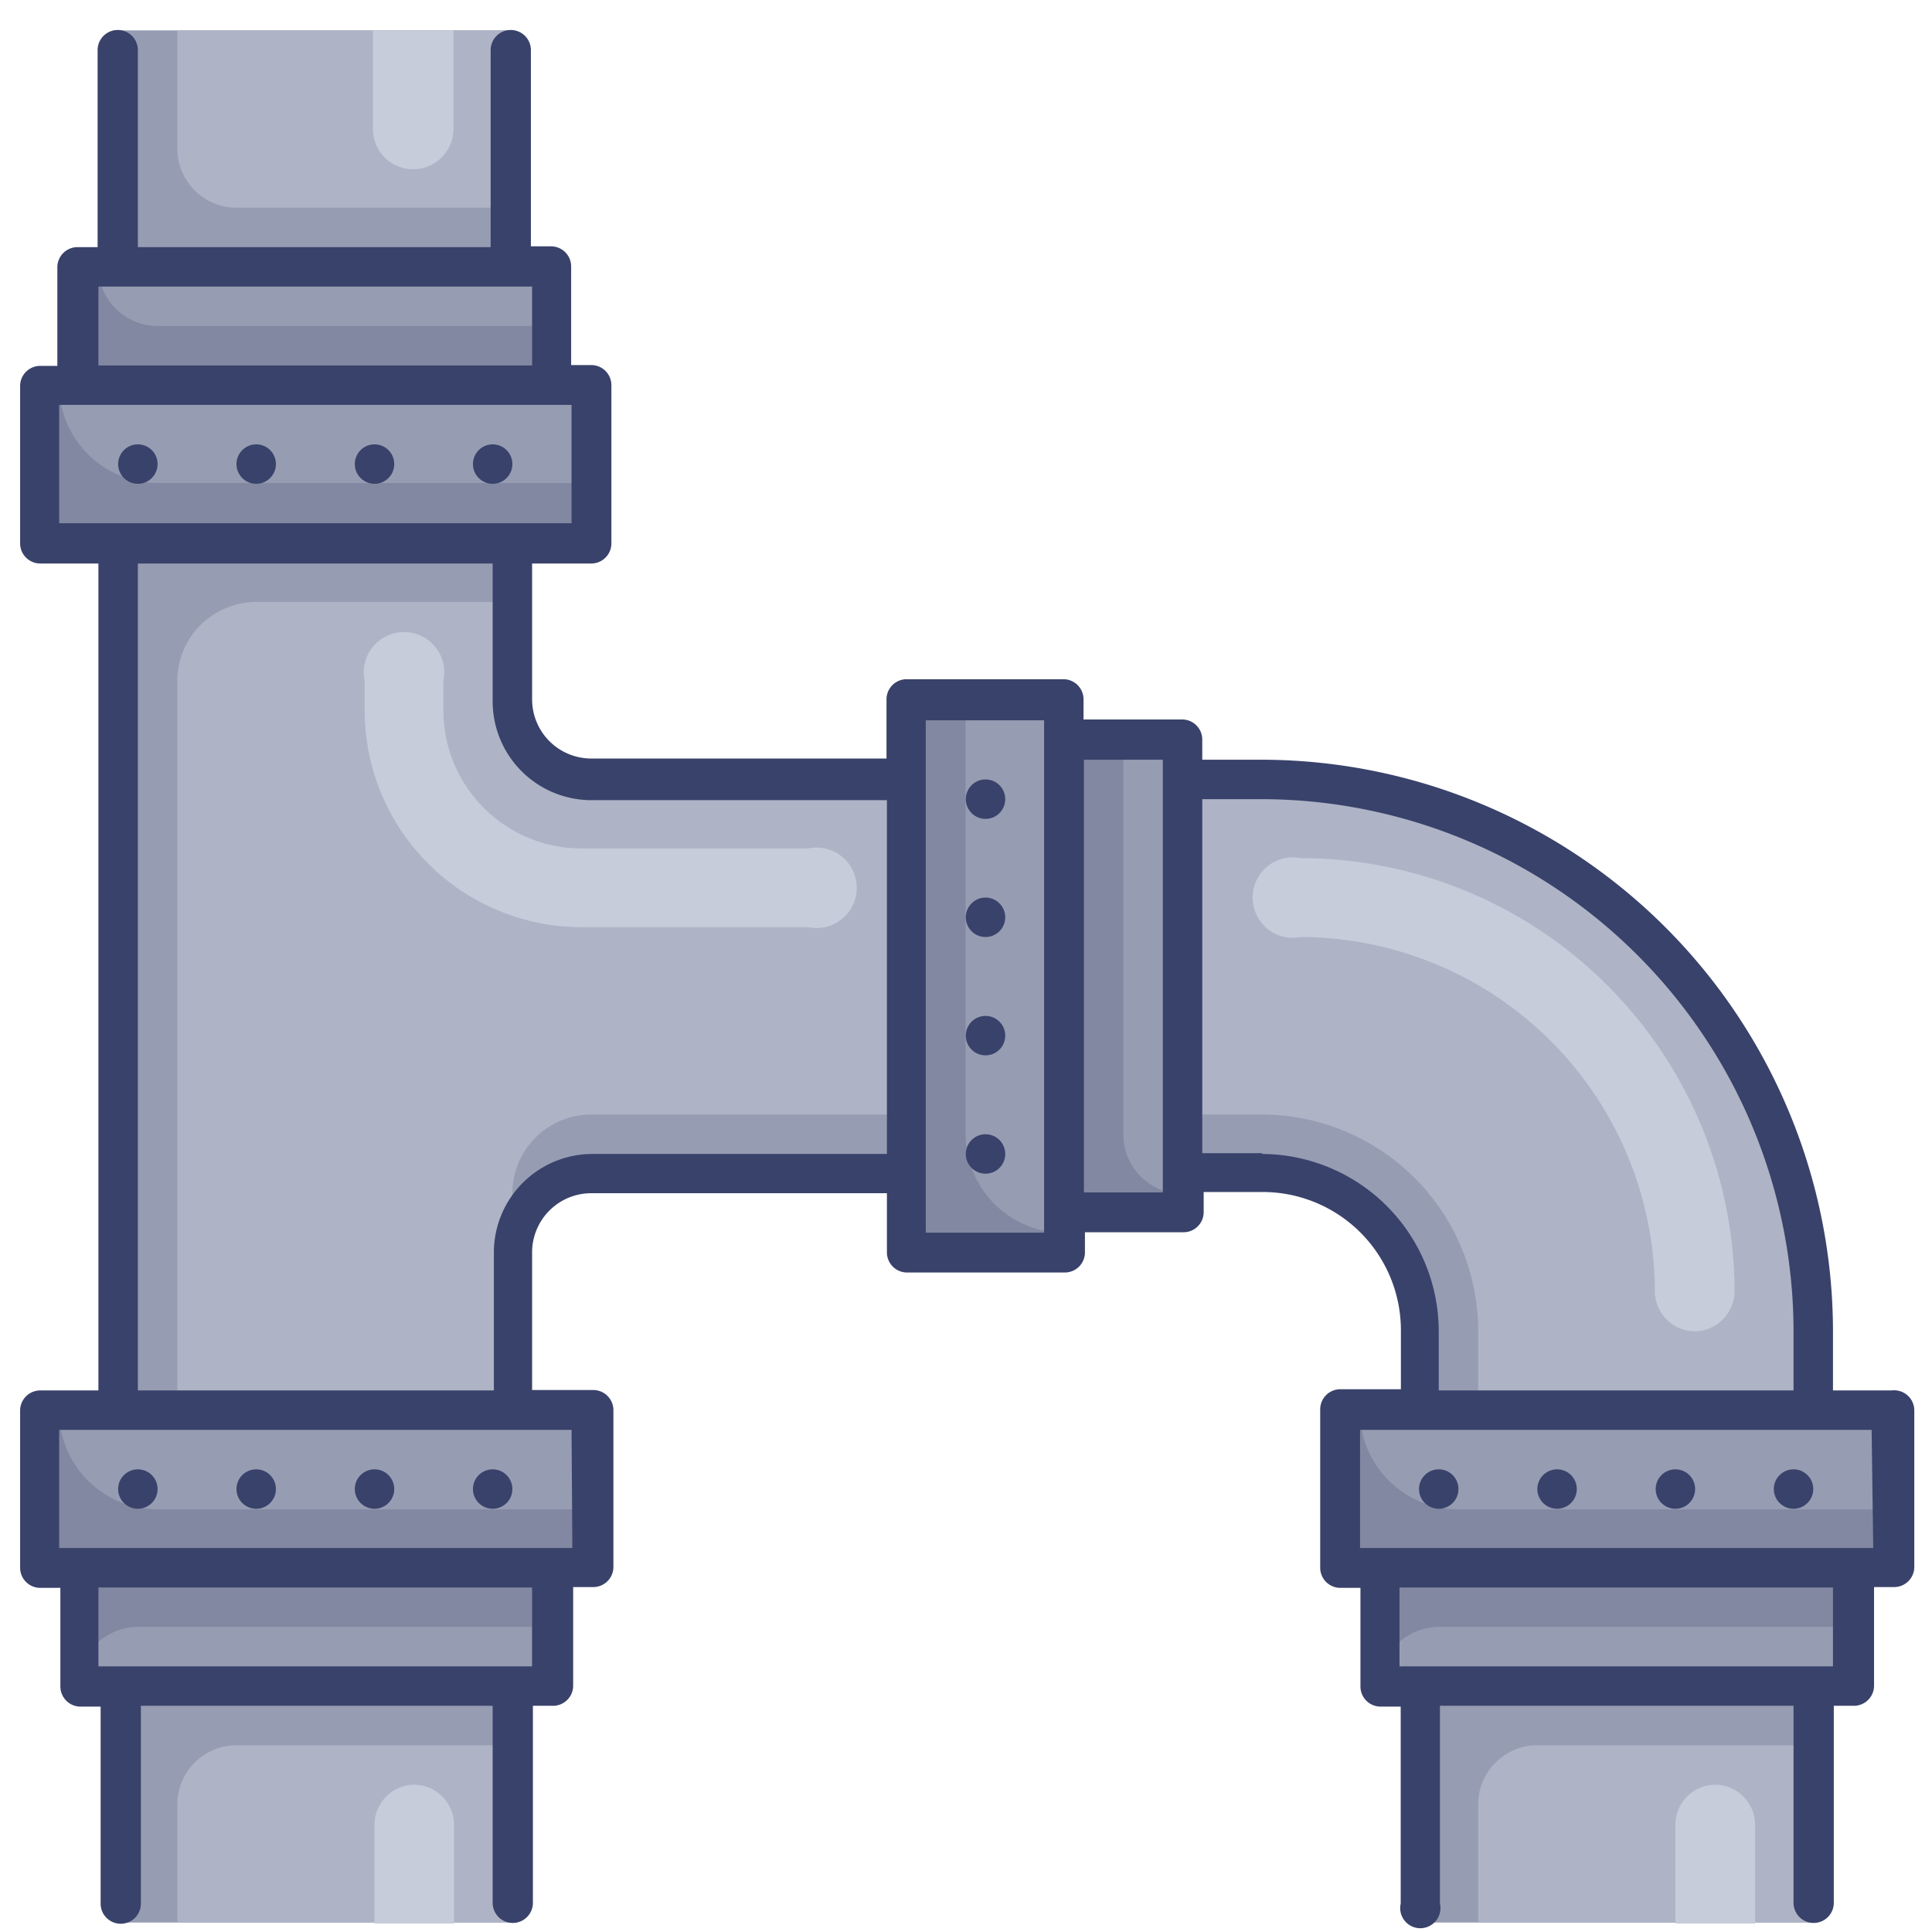 <svg id="Layer_1" height="512" viewBox="0 0 96 96" width="512" xmlns="http://www.w3.org/2000/svg" data-name="Layer 1"><path d="m29.38 58.32h15.67v-19.59h-15.67a3.93 3.93 0 0 1 -3.92-3.92v-7.81h-19.59v43.1h19.59v-7.87a3.92 3.92 0 0 1 3.92-3.91z" fill="#969cb2"/><path d="m29.38 55.38h15.67v-16.65h-15.67a3.93 3.93 0 0 1 -3.92-3.92v-4.9h-12.73a3.93 3.93 0 0 0 -3.92 3.92v36.24h16.65v-10.78a3.92 3.92 0 0 1 3.92-3.91z" fill="#aeb4c6"/><path d="m90.1 70.07v-3.92a27.42 27.42 0 0 0 -27.42-27.42h-3.92v19.59h3.92a7.82 7.82 0 0 1 7.83 7.83v3.92z" fill="#969cb2"/><path d="m90.1 70.07v-3.92a27.42 27.42 0 0 0 -27.42-27.42h-3.92v16.65h3.92a10.77 10.77 0 0 1 10.77 10.77v3.92z" fill="#aeb4c6"/><path d="m5.87 83.78h19.59v11.75h-19.59z" fill="#969cb2"/><path d="m11.75 86.72h13.71a0 0 0 0 1 0 0v8.81a0 0 0 0 1 0 0h-16.65a0 0 0 0 1 0 0v-5.87a2.94 2.94 0 0 1 2.94-2.94z" fill="#aeb4c6"/><path d="m20.56 88.68a2 2 0 0 1 2 2v4.9a0 0 0 0 1 0 0h-3.95a0 0 0 0 1 0 0v-4.9a2 2 0 0 1 1.95-2z" fill="#c6ccda"/><path d="m70.51 83.78h19.59v11.75h-19.59z" fill="#969cb2"/><path d="m76.39 86.72h13.71a0 0 0 0 1 0 0v8.81a0 0 0 0 1 0 0h-16.65a0 0 0 0 1 0 0v-5.87a2.94 2.94 0 0 1 2.94-2.94z" fill="#aeb4c6"/><path d="m85.21 88.68a2 2 0 0 1 2 2v4.9a0 0 0 0 1 0 0h-3.96a0 0 0 0 1 0 0v-4.9a2 2 0 0 1 1.96-2z" fill="#c6ccda"/><path d="m5.87 1.51h19.59v11.75h-19.59z" fill="#969cb2"/><path d="m8.81 1.51h16.65a0 0 0 0 1 0 0v8.81a0 0 0 0 1 0 0h-13.71a2.94 2.94 0 0 1 -2.94-2.93v-5.88a0 0 0 0 1 0 0z" fill="#aeb4c6"/><path d="m3.91 13.26h23.51v5.88h-23.51z" fill="#8288a1"/><path d="m4.89 13.26h22.53a0 0 0 0 1 0 0v2.94a0 0 0 0 1 0 0h-19.59a2.94 2.94 0 0 1 -2.94-2.94 0 0 0 0 1 0 0z" fill="#969cb2"/><path d="m1.96 19.14h27.42v7.84h-27.42z" fill="#8288a1"/><path d="m2.94 19.14h26.44a0 0 0 0 1 0 0v4.86a0 0 0 0 1 0 0h-21.55a4.9 4.9 0 0 1 -4.9-4.9 0 0 0 0 1 .01.04z" fill="#969cb2"/><path d="m44.07 45.58h23.51v5.88h-23.51z" fill="#8288a1" transform="matrix(0 -1 1 0 7.3 104.34)"/><path d="m49 46.56h19.56a0 0 0 0 1 0 0v2.94a0 0 0 0 1 0 0h-22.56a0 0 0 0 1 0 0 2.94 2.94 0 0 1 3-2.94z" fill="#969cb2" transform="matrix(0 -1 1 0 9.26 105.32)"/><path d="m35.26 44.6h27.42v7.84h-27.42z" fill="#8288a1" transform="matrix(0 -1 1 0 .45 97.49)"/><path d="m42.11 45.58h21.55a0 0 0 0 1 0 0v4.9a0 0 0 0 1 0 0h-26.45a0 0 0 0 1 0 0 4.9 4.9 0 0 1 4.9-4.9z" fill="#969cb2" transform="matrix(0 -1 1 0 2.4 98.47)"/><path d="m3.91 77.9h23.51v5.88h-23.51z" fill="#8288a1" transform="matrix(-1 0 0 -1 31.34 161.68)"/><path d="m6.85 80.84h19.59a0 0 0 0 1 0 0v2.94a0 0 0 0 1 0 0h-22.53a0 0 0 0 1 0 0 2.94 2.94 0 0 1 2.94-2.94z" fill="#969cb2"/><path d="m1.96 70.07h27.42v7.84h-27.42z" fill="#8288a1" transform="matrix(-1 0 0 -1 31.34 147.97)"/><path d="m2.94 70.07h26.44a0 0 0 0 1 0 0v4.93a0 0 0 0 1 0 0h-21.55a4.9 4.9 0 0 1 -4.9-4.9 0 0 0 0 1 0 0z" fill="#969cb2"/><path d="m68.56 77.9h23.51v5.88h-23.51z" fill="#8288a1" transform="matrix(-1 0 0 -1 160.62 161.68)"/><path d="m71.49 80.84h19.59a0 0 0 0 1 0 0v2.94a0 0 0 0 1 0 0h-22.52a0 0 0 0 1 0 0 2.94 2.94 0 0 1 2.93-2.94z" fill="#969cb2"/><path d="m66.6 70.07h27.42v7.84h-27.42z" fill="#8288a1" transform="matrix(-1 0 0 -1 160.62 147.97)"/><path d="m67.58 70.07h26.42a0 0 0 0 1 0 0v4.93a0 0 0 0 1 0 0h-21.53a4.9 4.9 0 0 1 -4.9-4.9 0 0 0 0 1 .01-.03z" fill="#969cb2"/><g fill="#39426a"><circle cx="24.48" cy="23.06" r=".98"/><circle cx="18.61" cy="23.06" r=".98"/><circle cx="12.73" cy="23.06" r=".98"/><circle cx="6.85" cy="23.06" r=".98"/><circle cx="24.48" cy="73.99" r=".98"/><circle cx="18.61" cy="73.99" r=".98"/><circle cx="12.73" cy="73.99" r=".98"/><circle cx="6.85" cy="73.99" r=".98"/><circle cx="48.97" cy="57.34" r=".98"/><circle cx="48.97" cy="51.46" r=".98"/><circle cx="48.97" cy="45.58" r=".98"/><circle cx="48.97" cy="39.71" r=".98"/><path d="m94 69.09h-2.92v-2.94a28.43 28.43 0 0 0 -28.4-28.4h-2.94v-1a1 1 0 0 0 -1-1h-4.9v-1a1 1 0 0 0 -1-1h-7.79a1 1 0 0 0 -1 1v2.94h-14.67a2.94 2.94 0 0 1 -2.94-2.94v-6.75h2.94a1 1 0 0 0 1-1v-7.86a1 1 0 0 0 -1-1h-1v-4.9a1 1 0 0 0 -1-1h-1v-9.75a1 1 0 0 0 -2 0v9.79h-17.53v-9.79a1 1 0 0 0 -2 0v9.79h-1a1 1 0 0 0 -1 1v4.9h-.85a1 1 0 0 0 -1 1v7.82a1 1 0 0 0 1 1h2.89v41.09h-2.89a1 1 0 0 0 -1 1v7.81a1 1 0 0 0 1 1h1v4.9a1 1 0 0 0 1 1h1v9.79a1 1 0 0 0 2 0v-9.83h17.48v9.79a1 1 0 0 0 2 0v-9.79h1a1 1 0 0 0 1-1v-4.9h1a1 1 0 0 0 1-1v-7.79a1 1 0 0 0 -1-1h-3.04v-6.84a2.94 2.94 0 0 1 2.94-2.94h14.69v2.94a1 1 0 0 0 1 1h7.84a1 1 0 0 0 1-1v-1h4.9a1 1 0 0 0 1-1v-1h2.94a6.87 6.87 0 0 1 6.86 6.86v2.94h-3.01a1 1 0 0 0 -1 1v7.87a1 1 0 0 0 1 1h1v4.9a1 1 0 0 0 1 1h1v9.79a1 1 0 1 0 1.95 0v-9.83h17.57v9.79a1 1 0 1 0 2 0v-9.79h1a1 1 0 0 0 1-1v-4.9h1a1 1 0 0 0 1-1v-7.79a1 1 0 0 0 -1.12-.98zm-89.11-54.85h21.55v3.92h-21.55zm-1.95 5.88h25.46v5.88h-25.46zm23.5 62.68h-21.55v-3.92h21.55zm2-5.88h-25.5v-5.87h25.46zm1-19.58a4.9 4.9 0 0 0 -4.9 4.89v6.86h-17.69v-41.09h17.63v6.86a4.91 4.91 0 0 0 4.9 4.9h14.69v17.58zm22.53 3.91h-5.97v-25.46h5.88v25.46zm5.87-2h-3.98v-21.5h3.92v21.54zm4.9-1.95h-3v-17.59h2.94a26.47 26.47 0 0 1 26.44 26.44v2.94h-17.63v-2.94a8.82 8.82 0 0 0 -8.81-8.81zm28.34 25.5h-21.54v-3.92h21.54zm2-5.88h-25.5v-5.87h25.42z"/><circle cx="71.49" cy="73.99" r=".98"/><circle cx="77.37" cy="73.99" r=".98"/><circle cx="83.25" cy="73.99" r=".98"/><circle cx="89.12" cy="73.99" r=".98"/></g><path d="m18.61 1.51h3.92a0 0 0 0 1 0 0v4.9a2 2 0 0 1 -2 2 2 2 0 0 1 -2-2v-4.9a0 0 0 0 1 .08 0z" fill="#c6ccda"/><path d="m40.15 46.07h-11.26a10.78 10.78 0 0 1 -10.77-10.77v-1.47a2 2 0 1 1 3.91 0v1.47a6.87 6.87 0 0 0 6.86 6.86h11.26a2 2 0 1 1 0 3.91z" fill="#c6ccda"/><path d="m84.23 66.15a2 2 0 0 1 -2-2 17.65 17.65 0 0 0 -17.59-17.59 2 2 0 1 1 0-3.92 21.58 21.58 0 0 1 21.55 21.55 2 2 0 0 1 -1.96 1.96z" fill="#c6ccda"/></svg>